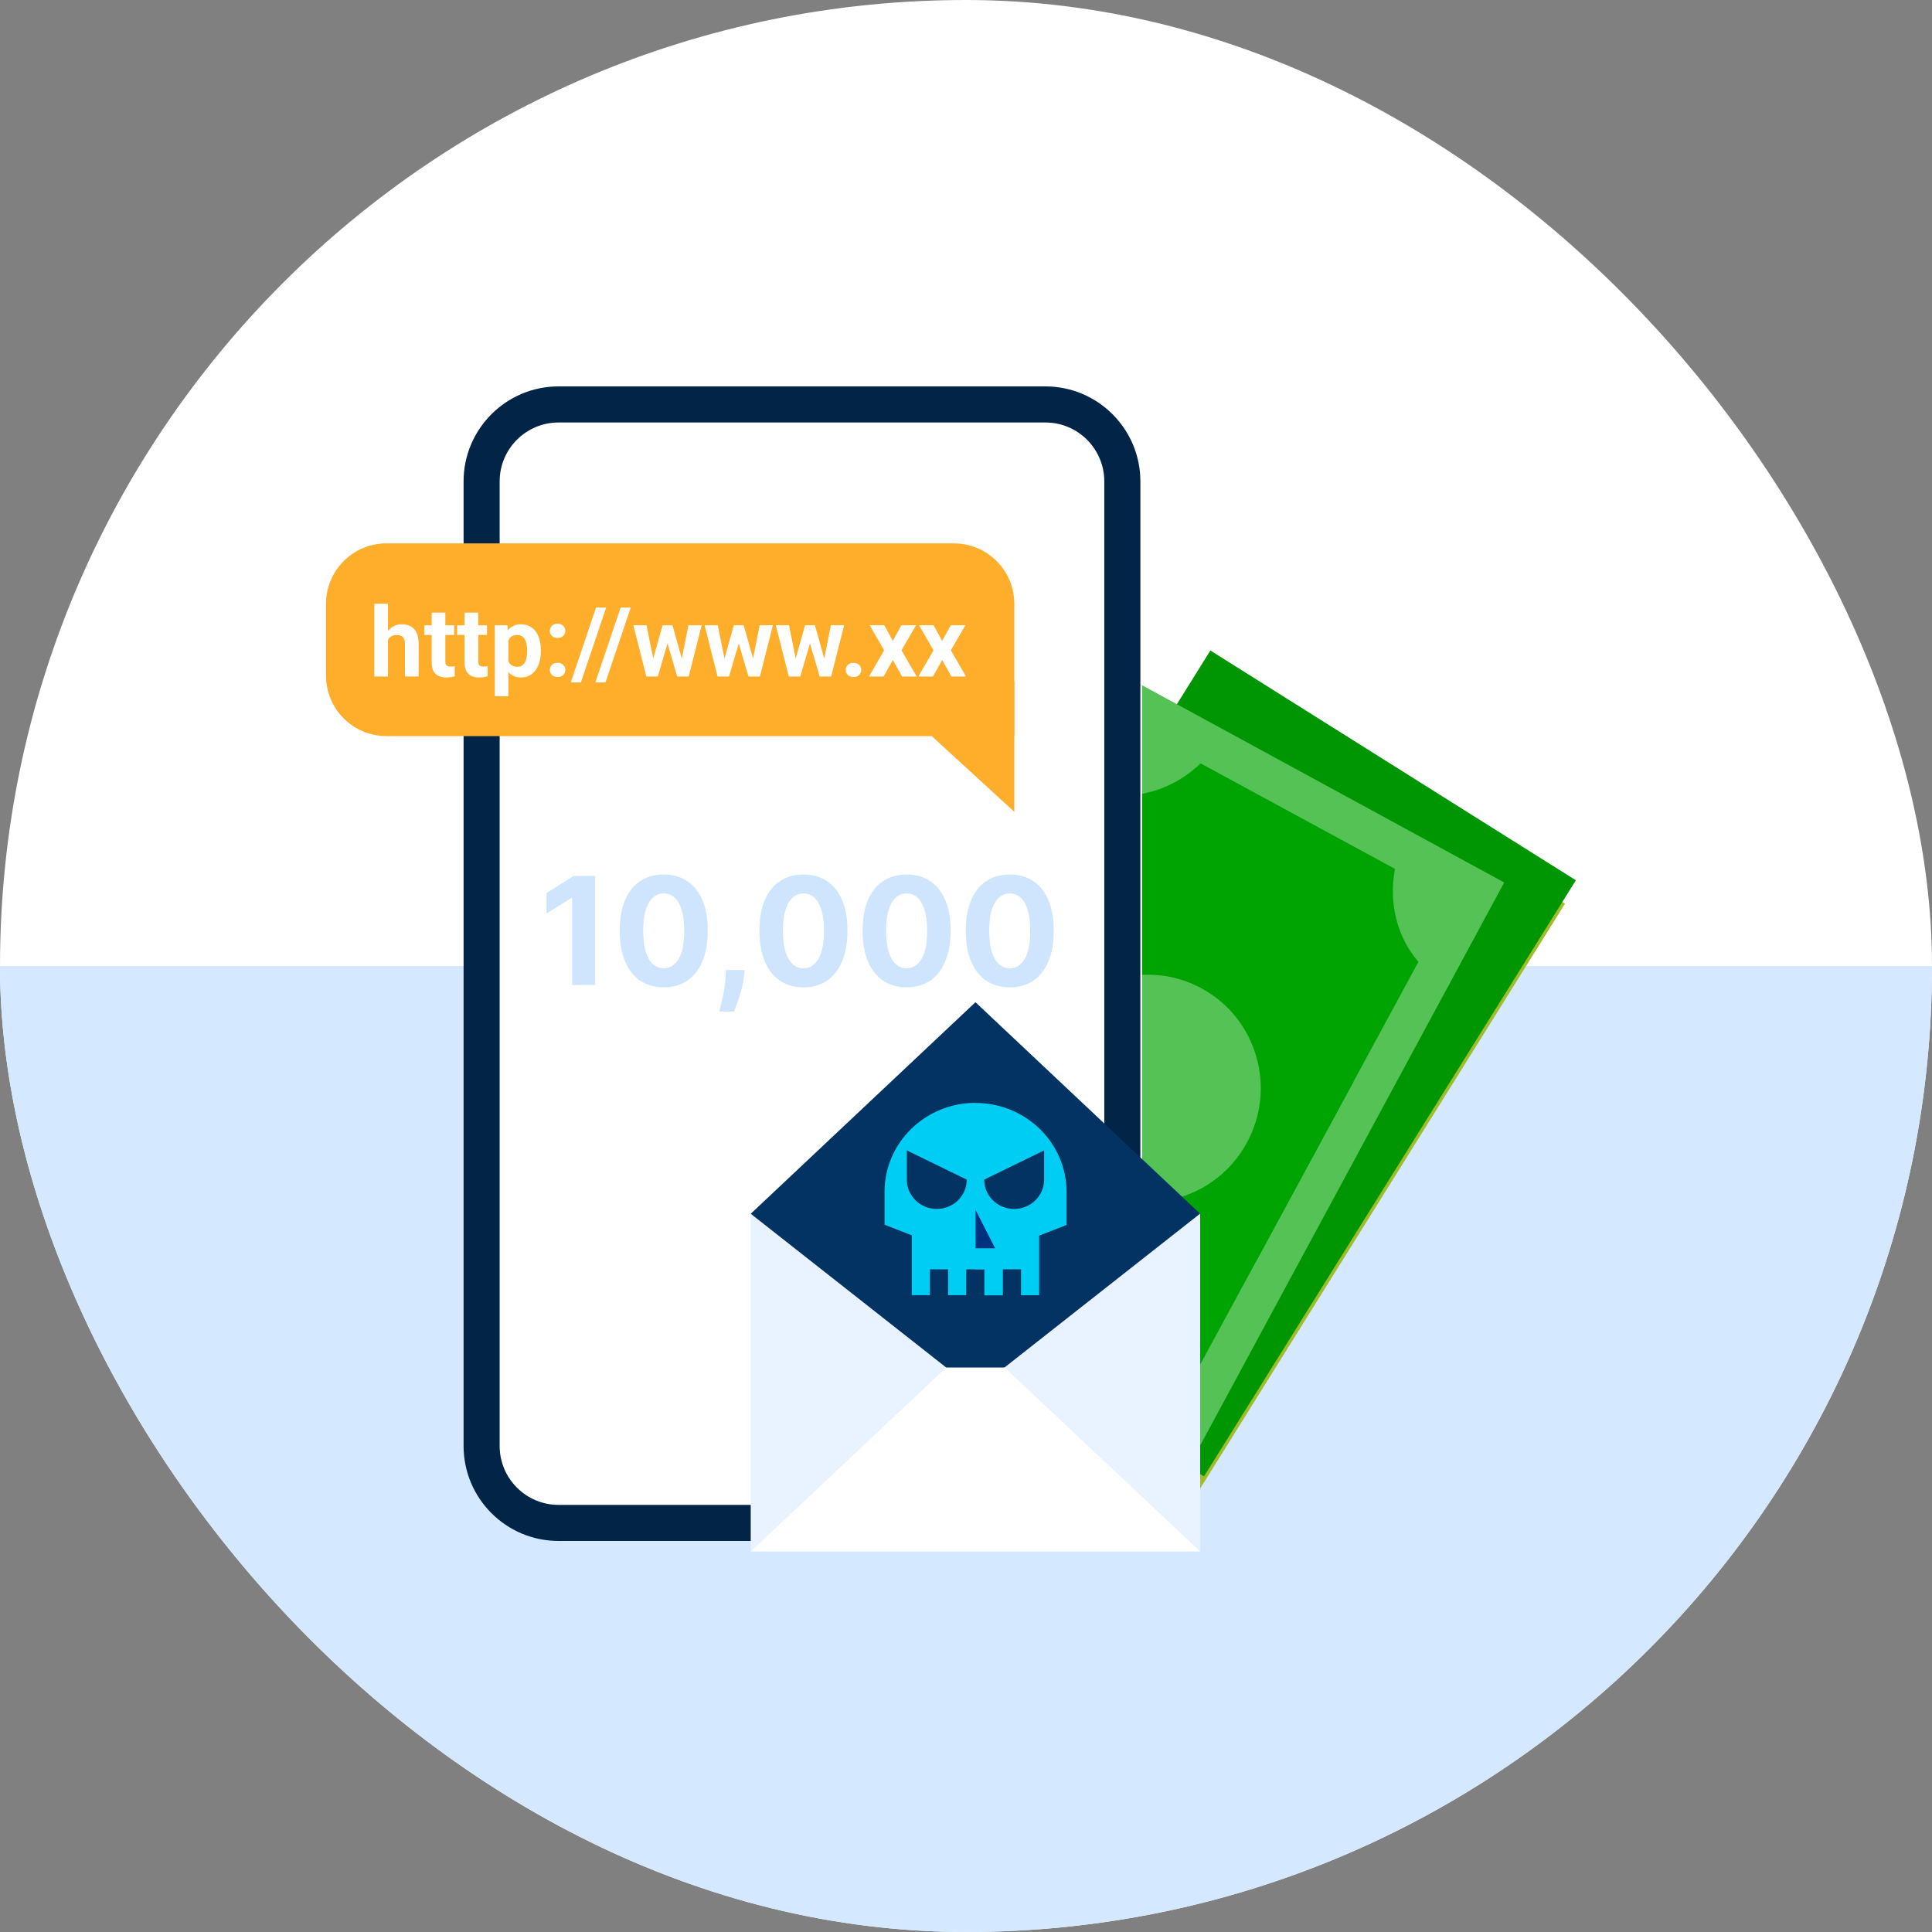 <svg width="160" height="160" viewBox="0 0 160 160" fill="none" xmlns="http://www.w3.org/2000/svg">
<rect x="0" y="0" width="160" height="160" fill="#808080" stroke="none"/>
<g clip-path="url(#clip0_4127_3451)">
<rect width="160" height="160" rx="80" fill="white"/>
<rect x="-1" y="80" width="162" height="80" fill="#D4E9FF"/>
<path d="M99.343 55.809L129.609 74.837L98.809 124.206L68.543 105.178L99.343 55.809Z" fill="#9FBD28"/>
<path d="M93.472 116.57L77.949 106.842C78.669 104.065 78.13 101.176 76.493 99.042L91.491 75.076L96.189 78.02L111.42 87.566L116.118 90.51L101.119 114.477C98.487 113.935 95.655 114.71 93.472 116.57Z" fill="#8BA42D"/>
<path d="M120.65 73.143L105.127 63.415C102.945 65.275 100.113 66.051 97.48 65.508L82.481 89.475L87.179 92.419L102.41 101.965L107.108 104.909L122.106 80.943C120.47 78.809 119.931 75.921 120.65 73.143Z" fill="#8BA42D"/>
<path d="M107.002 94.99C104.251 99.401 98.471 100.746 94.093 97.993C89.715 95.241 88.397 89.434 91.148 85.023C93.9 80.613 99.68 79.268 104.058 82.021C108.436 84.773 109.754 90.58 107.002 94.99Z" fill="#C2DB4B"/>
<path d="M100.238 53.873L130.505 72.901L99.704 122.271L69.438 103.243L100.238 53.873Z" fill="#009502"/>
<path d="M93.178 55.984L124.574 73.083L96.921 124.282L65.524 107.183L93.178 55.984Z" fill="#54C255"/>
<path d="M91.12 117.002L75.019 108.263C75.564 105.446 74.845 102.597 73.078 100.57L86.549 75.713L91.421 78.358L107.22 86.933L112.092 89.578L98.621 114.434C95.96 114.058 93.182 115.009 91.12 117.002Z" fill="#00A402"/>
<path d="M115.528 71.959L99.428 63.22C97.366 65.213 94.587 66.164 91.926 65.788L78.455 90.644L83.327 93.289L99.126 101.864L103.998 104.509L117.469 79.652C115.703 77.625 114.984 74.776 115.528 71.959Z" fill="#00A402"/>
<path d="M103.271 94.618C100.801 99.192 95.116 100.895 90.575 98.421C86.034 95.948 84.355 90.235 86.825 85.661C89.296 81.087 94.98 79.384 99.522 81.857C104.063 84.331 105.742 90.043 103.271 94.618Z" fill="#54C255"/>
<path d="M38.531 39.868C38.531 35.526 42.057 32 46.399 32H86.713C91.055 32 94.58 35.526 94.58 39.868V119.749C94.58 124.091 91.055 127.616 86.713 127.616H46.399C42.057 127.616 38.531 124.091 38.531 119.749V39.868Z" fill="white"/>
<path fill-rule="evenodd" clip-rule="evenodd" d="M86.573 34.988H46.259C43.57 34.988 41.379 37.169 41.379 39.868V119.749C41.379 122.437 43.56 124.628 46.259 124.628H86.573C89.262 124.628 91.453 122.447 91.453 119.749V39.868C91.453 37.179 89.272 34.988 86.573 34.988ZM46.259 32C41.917 32 38.392 35.526 38.392 39.868V119.749C38.392 124.091 41.917 127.616 46.259 127.616H86.573C90.915 127.616 94.441 124.091 94.441 119.749V39.868C94.441 35.526 90.915 32 86.573 32H46.259Z" fill="#022446"/>
<g clip-path="url(#clip1_4127_3451)">
<path d="M80.784 83L77.364 102.477L80.784 121.985L99.394 100.519L80.784 83Z" fill="#033363"/>
<path d="M80.783 83L62.172 100.519L80.783 121.985V83Z" fill="#033363"/>
<path d="M62.172 128.491V100.518L80.783 115.157L62.172 128.491Z" fill="#E9F3FF"/>
<path d="M80.783 103.831H78.992L80.783 100.314L81.369 102.749L80.783 103.831Z" fill="#00317E"/>
<path d="M73.253 98.704C73.253 94.632 76.629 91.332 80.797 91.332L84.437 98.008L80.797 104.363L73.253 101.424V98.692V98.704Z" fill="#00CDF4"/>
<path d="M75.509 96.937V107.261H77.012V105.121H78.516V107.261H80.019V105.121H80.771L82.749 101.242L80.771 96.924H75.482L75.509 96.937Z" fill="#00CDF4"/>
<path d="M80.783 91.342C84.951 91.342 88.327 94.641 88.327 98.714V101.447L80.783 104.385V91.342Z" fill="#00CDF4"/>
<path d="M83.052 107.262V105.122H84.556V107.262H86.059V96.938H80.77V105.135H81.522V107.274H83.026L83.052 107.262Z" fill="#00CDF4"/>
<path d="M80.059 97.697C80.059 99.037 78.951 100.12 77.579 100.12C76.207 100.12 75.1 99.037 75.1 97.697V95.273L80.072 97.697H80.059Z" fill="#033363"/>
<path d="M81.508 97.697C81.508 99.037 82.616 100.12 83.988 100.12C85.359 100.12 86.467 99.037 86.467 97.697V95.273L81.495 97.697H81.508Z" fill="#033363"/>
<path d="M82.411 103.376H80.799V100.211L82.411 103.376Z" fill="#00317E"/>
<path d="M99.393 128.494L80.782 115.143L99.393 100.504V128.494Z" fill="#E9F3FF"/>
<path d="M80.783 113.248H83.193L99.394 128.492H80.783L76.957 123.034L80.783 113.248Z" fill="white"/>
<path d="M80.783 113.248V128.492H62.172L78.373 113.248H80.783Z" fill="white"/>
</g>
<path d="M49.286 72.547V81.57H47.378V74.358H47.325L45.259 75.653V73.961L47.493 72.547H49.286ZM54.969 81.769C54.211 81.766 53.559 81.579 53.012 81.209C52.469 80.839 52.05 80.303 51.757 79.601C51.466 78.899 51.322 78.054 51.325 77.067C51.325 76.083 51.47 75.245 51.761 74.552C52.055 73.858 52.473 73.331 53.017 72.97C53.563 72.606 54.214 72.424 54.969 72.424C55.724 72.424 56.373 72.606 56.916 72.97C57.462 73.334 57.883 73.863 58.176 74.556C58.47 75.246 58.615 76.083 58.612 77.067C58.612 78.057 58.465 78.903 58.172 79.605C57.881 80.307 57.464 80.843 56.92 81.213C56.377 81.584 55.727 81.769 54.969 81.769ZM54.969 80.187C55.486 80.187 55.898 79.927 56.207 79.407C56.515 78.887 56.668 78.107 56.665 77.067C56.665 76.383 56.594 75.813 56.453 75.358C56.315 74.903 56.119 74.56 55.863 74.331C55.611 74.102 55.312 73.988 54.969 73.988C54.455 73.988 54.043 74.245 53.735 74.759C53.427 75.273 53.271 76.042 53.268 77.067C53.268 77.761 53.337 78.339 53.475 78.803C53.616 79.264 53.814 79.611 54.07 79.843C54.325 80.072 54.625 80.187 54.969 80.187ZM61.667 80.337L61.618 80.821C61.58 81.209 61.507 81.595 61.398 81.98C61.292 82.368 61.181 82.719 61.063 83.033C60.949 83.347 60.856 83.594 60.786 83.773H59.57C59.614 83.6 59.674 83.358 59.75 83.046C59.827 82.738 59.899 82.391 59.966 82.007C60.034 81.622 60.076 81.23 60.094 80.83L60.116 80.337H61.667ZM66.54 81.769C65.782 81.766 65.13 81.579 64.584 81.209C64.04 80.839 63.622 80.303 63.328 79.601C63.037 78.899 62.893 78.054 62.896 77.067C62.896 76.083 63.041 75.245 63.332 74.552C63.626 73.858 64.045 73.331 64.588 72.97C65.134 72.606 65.785 72.424 66.54 72.424C67.295 72.424 67.944 72.606 68.487 72.97C69.034 73.334 69.454 73.863 69.747 74.556C70.041 75.246 70.187 76.083 70.184 77.067C70.184 78.057 70.037 78.903 69.743 79.605C69.452 80.307 69.035 80.843 68.492 81.213C67.948 81.584 67.298 81.769 66.54 81.769ZM66.54 80.187C67.057 80.187 67.47 79.927 67.778 79.407C68.086 78.887 68.239 78.107 68.236 77.067C68.236 76.383 68.166 75.813 68.025 75.358C67.887 74.903 67.69 74.56 67.434 74.331C67.182 74.102 66.884 73.988 66.54 73.988C66.026 73.988 65.615 74.245 65.306 74.759C64.998 75.273 64.842 76.042 64.839 77.067C64.839 77.761 64.908 78.339 65.046 78.803C65.187 79.264 65.385 79.611 65.641 79.843C65.897 80.072 66.196 80.187 66.54 80.187ZM75.082 81.769C74.324 81.766 73.672 81.579 73.126 81.209C72.582 80.839 72.164 80.303 71.87 79.601C71.579 78.899 71.435 78.054 71.438 77.067C71.438 76.083 71.584 75.245 71.874 74.552C72.168 73.858 72.587 73.331 73.13 72.97C73.677 72.606 74.327 72.424 75.082 72.424C75.837 72.424 76.486 72.606 77.029 72.97C77.576 73.334 77.996 73.863 78.29 74.556C78.583 75.246 78.729 76.083 78.726 77.067C78.726 78.057 78.579 78.903 78.285 79.605C77.994 80.307 77.577 80.843 77.034 81.213C76.49 81.584 75.84 81.769 75.082 81.769ZM75.082 80.187C75.599 80.187 76.012 79.927 76.32 79.407C76.629 78.887 76.781 78.107 76.778 77.067C76.778 76.383 76.708 75.813 76.567 75.358C76.429 74.903 76.232 74.56 75.976 74.331C75.724 74.102 75.426 73.988 75.082 73.988C74.568 73.988 74.157 74.245 73.848 74.759C73.54 75.273 73.384 76.042 73.381 77.067C73.381 77.761 73.45 78.339 73.588 78.803C73.729 79.264 73.928 79.611 74.183 79.843C74.439 80.072 74.738 80.187 75.082 80.187ZM83.624 81.769C82.866 81.766 82.214 81.579 81.668 81.209C81.124 80.839 80.706 80.303 80.412 79.601C80.121 78.899 79.977 78.054 79.98 77.067C79.98 76.083 80.126 75.245 80.416 74.552C80.71 73.858 81.129 73.331 81.672 72.97C82.219 72.606 82.869 72.424 83.624 72.424C84.379 72.424 85.028 72.606 85.572 72.97C86.118 73.334 86.538 73.863 86.832 74.556C87.125 75.246 87.271 76.083 87.268 77.067C87.268 78.057 87.121 78.903 86.827 79.605C86.537 80.307 86.119 80.843 85.576 81.213C85.033 81.584 84.382 81.769 83.624 81.769ZM83.624 80.187C84.141 80.187 84.554 79.927 84.862 79.407C85.171 78.887 85.323 78.107 85.32 77.067C85.32 76.383 85.25 75.813 85.109 75.358C84.971 74.903 84.774 74.56 84.519 74.331C84.266 74.102 83.968 73.988 83.624 73.988C83.11 73.988 82.699 74.245 82.39 74.759C82.082 75.273 81.926 76.042 81.923 77.067C81.923 77.761 81.992 78.339 82.13 78.803C82.272 79.264 82.47 79.611 82.725 79.843C82.981 80.072 83.28 80.187 83.624 80.187Z" fill="#CEE5FD"/>
<path d="M27 50C27 47.239 29.239 45 32 45H79C81.761 45 84 47.239 84 50V60.96H32C29.239 60.96 27 58.721 27 55.96V50Z" fill="#FEAE2A"/>
<path d="M77.318 51.781L78.02 53.072L78.741 51.781H79.945L78.745 53.856L80 56.025H78.792L78.028 54.66L77.263 56.025H76.055L77.31 53.856L76.11 51.781H77.318Z" fill="white"/>
<path d="M73.231 51.781L73.933 53.072L74.654 51.781H75.859L74.658 53.856L75.913 56.025H74.705L73.941 54.66L73.176 56.025H71.968L73.223 53.856L72.023 51.781H73.231Z" fill="white"/>
<path d="M70.044 55.48C70.044 55.313 70.101 55.173 70.216 55.061C70.334 54.949 70.49 54.893 70.683 54.893C70.876 54.893 71.03 54.949 71.145 55.061C71.263 55.173 71.322 55.313 71.322 55.48C71.322 55.648 71.263 55.788 71.145 55.9C71.03 56.012 70.876 56.068 70.683 56.068C70.49 56.068 70.334 56.012 70.216 55.9C70.101 55.788 70.044 55.648 70.044 55.48Z" fill="white"/>
<path d="M65.788 54.927L66.671 51.781H67.389L67.157 53.017L66.275 56.025H65.675L65.788 54.927ZM65.341 51.781L65.973 54.923L66.032 56.025H65.326L64.251 51.781H65.341ZM68.197 54.872L68.812 51.781H69.907L68.832 56.025H68.13L68.197 54.872ZM67.487 51.781L68.365 54.903L68.487 56.025H67.883L67 53.021L66.777 51.781H67.487Z" fill="white"/>
<path d="M59.89 54.927L60.773 51.781H61.49L61.259 53.017L60.376 56.025H59.776L59.89 54.927ZM59.443 51.781L60.074 54.923L60.133 56.025H59.427L58.352 51.781H59.443ZM62.298 54.872L62.914 51.781H64.008L62.934 56.025H62.231L62.298 54.872ZM61.588 51.781L62.467 54.903L62.588 56.025H61.984L61.102 53.021L60.878 51.781H61.588Z" fill="white"/>
<path d="M53.991 54.927L54.873 51.781H55.591L55.359 53.017L54.477 56.025H53.877L53.991 54.927ZM53.544 51.781L54.175 54.923L54.234 56.025H53.528L52.453 51.781H53.544ZM56.399 54.872L57.014 51.781H58.109L57.034 56.025H56.332L56.399 54.872ZM55.689 51.781L56.567 54.903L56.689 56.025H56.085L55.203 53.021L54.979 51.781H55.689Z" fill="white"/>
<path d="M52.237 50.315L50.143 56.515H49.304L51.398 50.315H52.237Z" fill="white"/>
<path d="M50.2 50.315L48.106 56.515H47.267L49.361 50.315H50.2Z" fill="white"/>
<path d="M45.537 55.478C45.537 55.311 45.595 55.171 45.71 55.059C45.827 54.946 45.983 54.89 46.176 54.89C46.37 54.89 46.524 54.946 46.639 55.059C46.757 55.171 46.816 55.311 46.816 55.478C46.816 55.646 46.757 55.786 46.639 55.898C46.524 56.01 46.37 56.067 46.176 56.067C45.983 56.067 45.827 56.01 45.71 55.898C45.595 55.786 45.537 55.646 45.537 55.478ZM45.537 52.243C45.537 52.075 45.595 51.935 45.71 51.823C45.827 51.711 45.983 51.654 46.176 51.654C46.37 51.654 46.524 51.711 46.639 51.823C46.757 51.935 46.816 52.075 46.816 52.243C46.816 52.41 46.757 52.55 46.639 52.662C46.524 52.775 46.37 52.831 46.176 52.831C45.983 52.831 45.827 52.775 45.71 52.662C45.595 52.55 45.537 52.41 45.537 52.243Z" fill="white"/>
<path d="M42.104 52.597V57.657H40.975V51.782H42.022L42.104 52.597ZM44.791 53.856V53.939C44.791 54.247 44.754 54.534 44.681 54.798C44.61 55.062 44.506 55.292 44.367 55.488C44.229 55.681 44.056 55.833 43.849 55.943C43.646 56.05 43.41 56.104 43.144 56.104C42.885 56.104 42.66 56.051 42.469 55.947C42.278 55.842 42.117 55.696 41.986 55.508C41.858 55.317 41.755 55.096 41.677 54.845C41.598 54.594 41.538 54.324 41.496 54.037V53.821C41.538 53.513 41.598 53.23 41.677 52.974C41.755 52.715 41.858 52.492 41.986 52.303C42.117 52.112 42.277 51.965 42.465 51.86C42.656 51.755 42.879 51.703 43.136 51.703C43.405 51.703 43.642 51.754 43.846 51.856C44.052 51.958 44.225 52.105 44.363 52.295C44.505 52.486 44.61 52.714 44.681 52.978C44.754 53.242 44.791 53.535 44.791 53.856ZM43.657 53.939V53.856C43.657 53.676 43.642 53.51 43.61 53.358C43.581 53.204 43.534 53.069 43.469 52.954C43.406 52.839 43.323 52.75 43.218 52.688C43.116 52.622 42.992 52.59 42.845 52.59C42.691 52.59 42.559 52.614 42.449 52.664C42.342 52.714 42.255 52.786 42.187 52.88C42.119 52.974 42.068 53.086 42.034 53.217C42 53.348 41.979 53.495 41.971 53.66V54.205C41.984 54.399 42.02 54.573 42.081 54.727C42.141 54.879 42.234 54.999 42.359 55.088C42.485 55.177 42.649 55.221 42.853 55.221C43.002 55.221 43.128 55.189 43.23 55.123C43.332 55.055 43.414 54.962 43.477 54.845C43.542 54.727 43.588 54.591 43.614 54.437C43.643 54.283 43.657 54.117 43.657 53.939Z" fill="white"/>
<path d="M40.331 51.783V52.584H37.86V51.783H40.331ZM38.472 50.736H39.602V54.749C39.602 54.871 39.617 54.966 39.649 55.031C39.683 55.096 39.733 55.142 39.798 55.168C39.863 55.192 39.946 55.204 40.045 55.204C40.116 55.204 40.178 55.201 40.233 55.196C40.291 55.188 40.339 55.18 40.378 55.172L40.382 56.004C40.285 56.035 40.181 56.06 40.069 56.078C39.956 56.096 39.832 56.106 39.696 56.106C39.447 56.106 39.23 56.065 39.045 55.984C38.862 55.9 38.721 55.767 38.621 55.584C38.522 55.401 38.472 55.16 38.472 54.862V50.736Z" fill="white"/>
<path d="M37.61 51.783V52.584H35.139V51.783H37.61ZM35.751 50.736H36.88V54.749C36.88 54.871 36.896 54.966 36.927 55.031C36.961 55.096 37.011 55.142 37.076 55.168C37.142 55.192 37.224 55.204 37.323 55.204C37.394 55.204 37.457 55.201 37.511 55.196C37.569 55.188 37.617 55.18 37.657 55.172L37.661 56.004C37.564 56.035 37.459 56.06 37.347 56.078C37.234 56.096 37.11 56.106 36.974 56.106C36.726 56.106 36.509 56.065 36.323 55.984C36.14 55.9 35.999 55.767 35.9 55.584C35.8 55.401 35.751 55.16 35.751 54.862V50.736Z" fill="white"/>
<path d="M32.13 50V56.024H31V50H32.13ZM31.969 53.753H31.659C31.662 53.458 31.701 53.186 31.777 52.938C31.852 52.687 31.961 52.47 32.102 52.287C32.243 52.101 32.412 51.957 32.608 51.855C32.807 51.753 33.026 51.702 33.267 51.702C33.476 51.702 33.666 51.732 33.836 51.792C34.008 51.85 34.156 51.944 34.279 52.075C34.404 52.203 34.501 52.372 34.569 52.581C34.637 52.79 34.671 53.044 34.671 53.342V56.024H33.534V53.334C33.534 53.145 33.506 52.998 33.451 52.891C33.399 52.781 33.322 52.704 33.22 52.659C33.12 52.612 32.998 52.589 32.851 52.589C32.689 52.589 32.55 52.619 32.435 52.679C32.323 52.739 32.233 52.823 32.165 52.93C32.097 53.034 32.047 53.157 32.016 53.298C31.984 53.44 31.969 53.591 31.969 53.753Z" fill="white"/>
<path d="M84 67.23V56.4L77.16 60.96L84 67.23Z" fill="#FEAE2A"/>
</g>
<defs>
<clipPath id="clip0_4127_3451">
<rect width="160" height="160" rx="80" fill="white"/>
</clipPath>
<clipPath id="clip1_4127_3451">
<rect width="37.222" height="45.493" fill="white" transform="translate(62.172 83)"/>
</clipPath>
</defs>
</svg>
